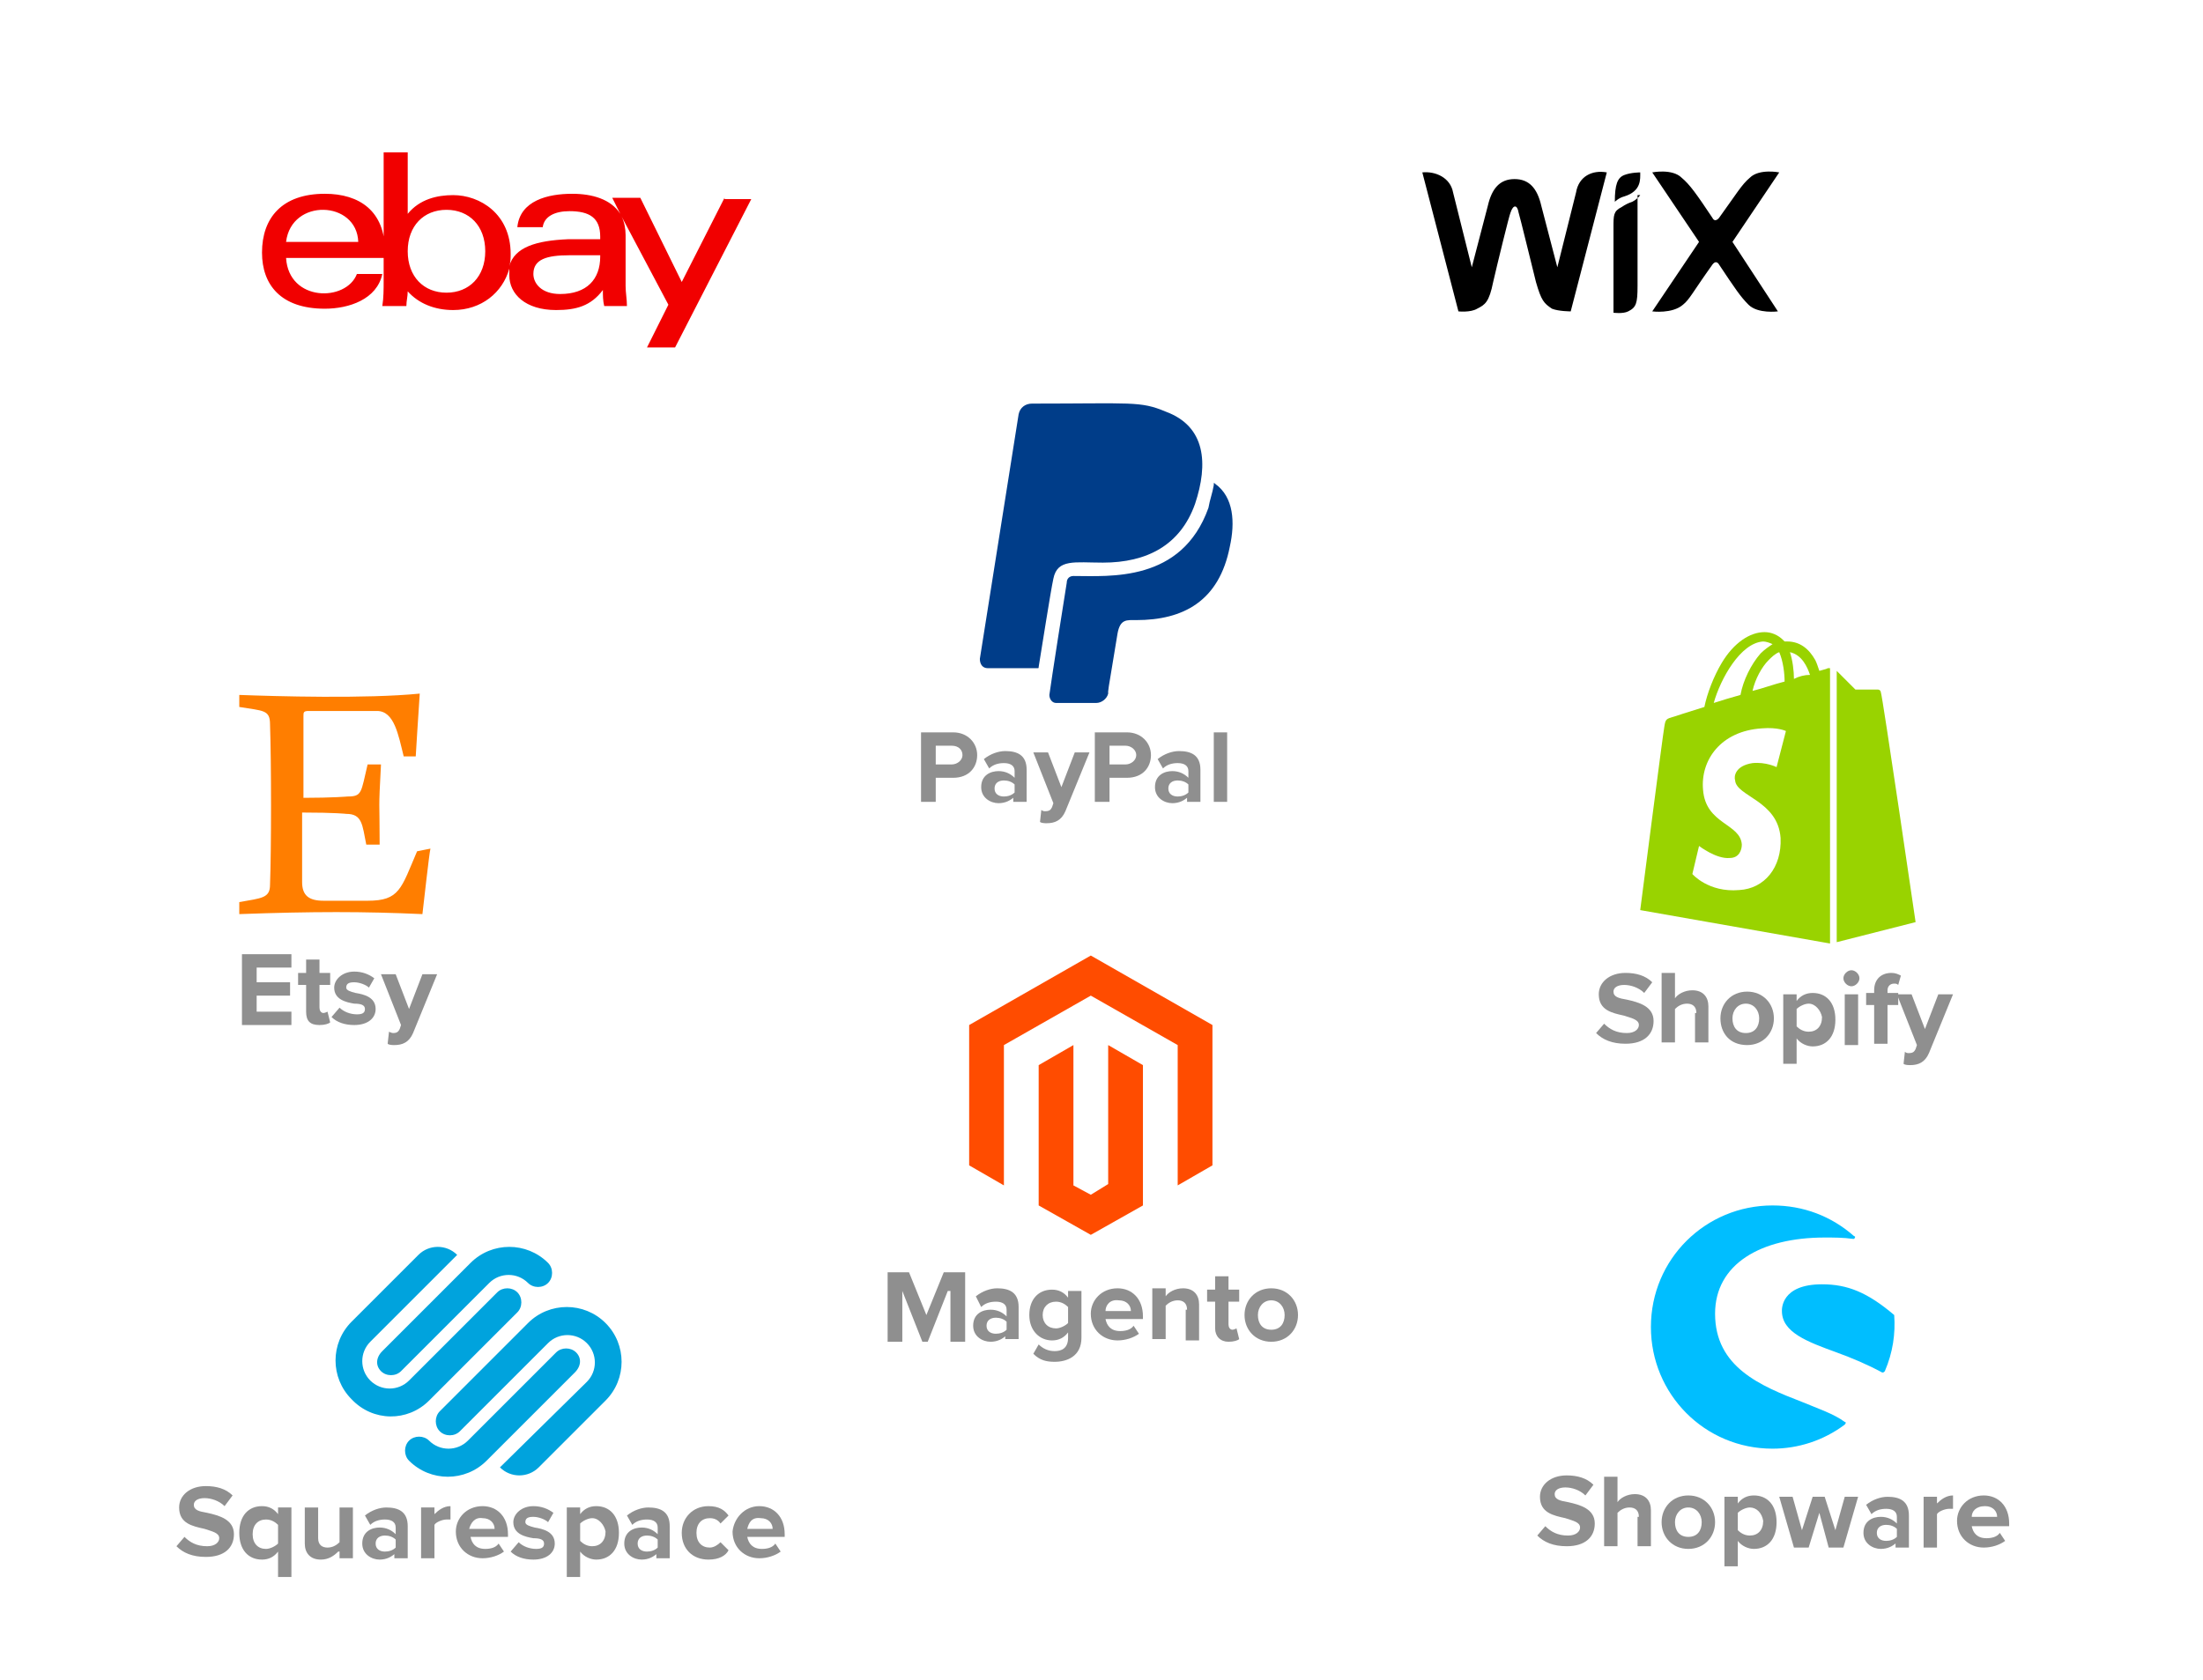 <?xml version="1.0" encoding="utf-8"?>
<!-- Generator: Adobe Illustrator 26.0.1, SVG Export Plug-In . SVG Version: 6.00 Build 0)  -->
<svg version="1.1" id="Layer_1" xmlns="http://www.w3.org/2000/svg" xmlns:xlink="http://www.w3.org/1999/xlink" x="0px" y="0px"
	 viewBox="0 0 164.8 125.7" style="enable-background:new 0 0 164.8 125.7;" xml:space="preserve">
<style type="text/css">
	.st0{fill:#F10000;}
	.st1{fill:#00A3DD;}
	.st2{fill:#8F8F8F;}
	.st3{fill:#FF4C00;}
	.st4{fill:#99D300;}
	.st5{fill:#00BEFF;}
	.st6{fill:#003D89;}
	.st7{fill:#FF7E00;}
</style>
<path class="st0" d="M54.2,14.8L51,21.1l-3.1-6.3h-2.1l0.6,1.2c-0.7-1.1-2.1-1.5-3.6-1.5c-1.8,0-3.9,0.5-4.1,2.5h1.9
	c0.1-0.8,0.9-1.2,2-1.2c1.5,0,2.3,0.5,2.3,1.9v0.2c-0.7,0-1.6,0-2.4,0c-2.4,0.1-4,0.6-4.4,2c0.1-0.3,0.1-0.6,0.1-0.9
	c0-3-2.3-4.4-4.3-4.4c-1.2,0-2.5,0.3-3.4,1.4v-4.6h-1.8V21c0,0.6,0,1.3-0.1,1.9h1.8c0-0.4,0.1-0.7,0.1-1.1c0.8,0.9,2,1.4,3.4,1.4
	c2.1,0,3.7-1.3,4.2-3.1c0,0.2,0,0.3,0,0.5c0,1.4,1.2,2.6,3.5,2.6c1.5,0,2.6-0.3,3.5-1.5c0,0.4,0,0.8,0.1,1.2h1.7
	c0-0.5-0.1-1-0.1-1.5v-3.8c0-0.5-0.1-1-0.3-1.4l3.5,6.6L48.4,26h2.1l5.7-11.1H54.2z M33.4,21.9c-1.7,0-2.9-1.2-2.9-3.1
	c0-1.9,1.2-3.1,2.9-3.1c1.7,0,2.9,1.2,2.9,3.1C36.3,20.7,35.1,21.9,33.4,21.9z M44.9,19.2c0,1.7-1,2.8-3,2.8c-1.4,0-2-0.8-2-1.5
	c0-1.1,1-1.4,2.7-1.4c0.7,0,1.6,0,2.3,0V19.2z M21.4,19.3h7.4v-0.5c0-3-1.9-4.3-4.5-4.3c-3.2,0-4.7,1.8-4.7,4.4
	c0,2.4,1.4,4.2,4.7,4.2c1.8,0,3.9-0.7,4.3-2.6h-1.9C25.9,22.6,21.6,22.6,21.4,19.3z M26.8,18.1h-5.4C21.8,14.8,26.7,15,26.8,18.1
	L26.8,18.1z"/>
<path d="M122.7,12.9c0,0.5,0.1,1.4-1.2,1.8c-0.4,0.1-0.7,0.4-0.7,0.4c0-1.3,0.2-1.8,0.7-2C122,12.9,122.7,12.9,122.7,12.9z
	 M117.9,14.4l-1.4,5.6l-1.2-4.6c-0.3-1.3-0.9-2-2-2c-1.1,0-1.7,0.7-2,2l-1.2,4.6l-1.4-5.6c-0.2-1.1-1.3-1.6-2.3-1.5l2.7,10.4
	c0,0,0.9,0.1,1.4-0.2c0.6-0.3,0.9-0.5,1.2-2c0.3-1.3,1.2-5,1.3-5.2c0.2-0.6,0.5-0.6,0.6,0c0.1,0.3,1,4,1.3,5.2
	c0.4,1.4,0.6,1.6,1.2,2c0.5,0.2,1.4,0.2,1.4,0.2l2.7-10.4C119.1,12.7,118.1,13.2,117.9,14.4L117.9,14.4z M122.7,14.6
	c0,0-0.2,0.3-0.6,0.5c-0.3,0.1-0.5,0.2-0.8,0.4c-0.6,0.3-0.6,0.6-0.6,1.5v6.4c0,0,0.7,0.1,1.1-0.1c0.6-0.3,0.7-0.6,0.7-1.9V15l0,0
	V14.6L122.7,14.6z M129.6,18.1l3.5-5.2c0,0-1.5-0.3-2.2,0.4c-0.6,0.5-1,1.2-2.3,3c0,0-0.3,0.4-0.5,0c-1.2-1.8-1.7-2.5-2.3-3
	c-0.7-0.7-2.2-0.4-2.2-0.4l3.5,5.2l-3.5,5.2c0,0,1.5,0.2,2.3-0.5c0.5-0.4,0.7-0.9,2.2-3c0.3-0.4,0.5,0,0.5,0c1.2,1.8,1.6,2.4,2.2,3
	c0.7,0.7,2.2,0.5,2.2,0.5L129.6,18.1L129.6,18.1z"/>
<g>
	<path class="st1" d="M32.9,105.6c-0.4,0.4-0.4,1.1,0,1.5c0.4,0.4,1.1,0.4,1.5,0l6.6-6.6c0.8-0.8,2.1-0.8,2.9,0s0.8,2.1,0,2.9
		l-6.5,6.4c0.8,0.8,2.1,0.8,2.9,0l0,0l5-5c1.6-1.6,1.6-4.2,0-5.8c-1.6-1.6-4.2-1.6-5.8,0L32.9,105.6L32.9,105.6z M43.1,101.2
		c-0.4-0.4-1.1-0.4-1.5,0l-6.6,6.6c-0.8,0.8-2.1,0.8-2.9,0l0,0c-0.4-0.4-1.1-0.4-1.5,0l0,0c-0.4,0.4-0.4,1.1,0,1.5l0,0
		c1.6,1.6,4.2,1.6,5.8,0l6.6-6.6C43.5,102.2,43.5,101.6,43.1,101.2L43.1,101.2z M32.1,104.8l6.6-6.6c0.4-0.4,0.4-1.1,0-1.5
		c-0.4-0.4-1.1-0.4-1.5,0l-6.6,6.6c-0.8,0.8-2.1,0.8-2.9,0l0,0c-0.8-0.8-0.8-2.1,0-2.9l0,0l6.5-6.5c-0.8-0.8-2.1-0.8-2.9,0l0,0l-5,5
		c-1.6,1.6-1.6,4.2,0,5.8C27.9,106.4,30.5,106.4,32.1,104.8z M28.5,102.6c0.4,0.4,1.1,0.4,1.5,0l6.6-6.6c0.8-0.8,2.1-0.8,2.9,0l0,0
		c0.4,0.4,1.1,0.4,1.5,0c0.4-0.4,0.4-1.1,0-1.5c-1.6-1.6-4.2-1.6-5.8,0l-6.6,6.6C28.1,101.6,28.1,102.2,28.5,102.6L28.5,102.6z"/>
	<g>
		<path class="st2" d="M13.8,115c0.4,0.4,0.9,0.7,1.7,0.7c0.6,0,0.9-0.3,0.9-0.6c0-0.4-0.5-0.5-1.1-0.7c-0.9-0.2-1.9-0.4-1.9-1.6
			c0-0.9,0.8-1.6,2-1.6c0.8,0,1.5,0.2,2,0.7l-0.6,0.8c-0.4-0.4-1-0.6-1.5-0.6c-0.5,0-0.8,0.2-0.8,0.5c0,0.4,0.4,0.5,1,0.6
			c0.9,0.2,2,0.5,2,1.6c0,1-0.7,1.7-2.1,1.7c-1,0-1.7-0.3-2.2-0.8L13.8,115z"/>
		<path class="st2" d="M20.8,118v-1.9c-0.3,0.4-0.7,0.6-1.2,0.6c-1,0-1.7-0.7-1.7-2s0.7-2,1.7-2c0.5,0,0.9,0.2,1.2,0.6v-0.5h1v5.2
			H20.8z M20.8,114.1c-0.2-0.2-0.5-0.4-0.9-0.4c-0.6,0-1,0.4-1,1.1c0,0.7,0.4,1.1,1,1.1c0.3,0,0.7-0.2,0.9-0.4V114.1z"/>
		<path class="st2" d="M25.3,116.1c-0.3,0.3-0.7,0.6-1.3,0.6c-0.8,0-1.2-0.5-1.2-1.2v-2.7h1v2.3c0,0.5,0.3,0.7,0.7,0.7
			c0.4,0,0.7-0.2,0.9-0.4v-2.6h1v3.8h-1V116.1z"/>
		<path class="st2" d="M29.6,116.2c-0.3,0.3-0.7,0.5-1.2,0.5c-0.6,0-1.3-0.4-1.3-1.2c0-0.9,0.7-1.2,1.3-1.2c0.5,0,0.9,0.2,1.2,0.5
			v-0.5c0-0.4-0.3-0.6-0.8-0.6c-0.4,0-0.8,0.1-1.1,0.4l-0.4-0.7c0.5-0.4,1.1-0.6,1.6-0.6c0.9,0,1.6,0.3,1.6,1.4v2.4h-1V116.2z
			 M29.6,115.2c-0.2-0.2-0.5-0.3-0.8-0.3c-0.4,0-0.7,0.2-0.7,0.6c0,0.4,0.3,0.6,0.7,0.6c0.3,0,0.6-0.1,0.8-0.3V115.2z"/>
		<path class="st2" d="M31.5,112.8h1v0.5c0.3-0.3,0.7-0.6,1.2-0.6v1c-0.1,0-0.2,0-0.3,0c-0.3,0-0.8,0.2-0.9,0.4v2.5h-1V112.8z"/>
		<path class="st2" d="M36.1,112.7c1.1,0,1.9,0.8,1.9,2.1v0.2h-2.8c0.1,0.5,0.4,0.9,1.1,0.9c0.4,0,0.8-0.1,1-0.4l0.4,0.6
			c-0.4,0.3-1,0.5-1.6,0.5c-1.1,0-2-0.8-2-2C34.1,113.6,34.9,112.7,36.1,112.7z M35.1,114.4H37c0-0.4-0.3-0.8-0.9-0.8
			C35.5,113.5,35.2,114,35.1,114.4z"/>
		<path class="st2" d="M38.8,115.4c0.3,0.3,0.8,0.5,1.3,0.5c0.4,0,0.6-0.1,0.6-0.4c0-0.3-0.3-0.4-0.8-0.4c-0.6-0.1-1.5-0.3-1.5-1.2
			c0-0.6,0.6-1.2,1.5-1.2c0.6,0,1.1,0.2,1.5,0.5l-0.4,0.7c-0.2-0.2-0.7-0.4-1.1-0.4c-0.4,0-0.6,0.1-0.6,0.4c0,0.2,0.3,0.3,0.7,0.4
			c0.6,0.1,1.5,0.3,1.5,1.2c0,0.7-0.6,1.2-1.6,1.2c-0.7,0-1.3-0.2-1.7-0.6L38.8,115.4z"/>
		<path class="st2" d="M42.4,118v-5.2h1v0.5c0.3-0.4,0.7-0.6,1.2-0.6c1,0,1.7,0.7,1.7,2s-0.7,2-1.7,2c-0.4,0-0.9-0.2-1.2-0.6v1.9
			H42.4z M44.3,113.6c-0.3,0-0.7,0.2-0.9,0.4v1.3c0.2,0.2,0.5,0.4,0.9,0.4c0.6,0,1-0.4,1-1.1C45.2,114.1,44.8,113.6,44.3,113.6z"/>
		<path class="st2" d="M49.2,116.2c-0.3,0.3-0.7,0.5-1.2,0.5c-0.6,0-1.3-0.4-1.3-1.2c0-0.9,0.7-1.2,1.3-1.2c0.5,0,0.9,0.2,1.2,0.5
			v-0.5c0-0.4-0.3-0.6-0.8-0.6c-0.4,0-0.8,0.1-1.1,0.4l-0.4-0.7c0.5-0.4,1.1-0.6,1.6-0.6c0.9,0,1.6,0.3,1.6,1.4v2.4h-1V116.2z
			 M49.2,115.2c-0.2-0.2-0.5-0.3-0.8-0.3c-0.4,0-0.7,0.2-0.7,0.6c0,0.4,0.3,0.6,0.7,0.6c0.3,0,0.6-0.1,0.8-0.3V115.2z"/>
		<path class="st2" d="M53,112.7c0.8,0,1.2,0.3,1.5,0.7l-0.6,0.6c-0.2-0.3-0.5-0.4-0.8-0.4c-0.6,0-1,0.4-1,1.1s0.4,1.1,1,1.1
			c0.3,0,0.6-0.2,0.8-0.4l0.6,0.6c-0.2,0.4-0.7,0.7-1.5,0.7c-1.2,0-2-0.8-2-2C51,113.6,51.8,112.7,53,112.7z"/>
		<path class="st2" d="M56.8,112.7c1.1,0,1.9,0.8,1.9,2.1v0.2h-2.8c0.1,0.5,0.4,0.9,1.1,0.9c0.4,0,0.8-0.1,1-0.4l0.4,0.6
			c-0.4,0.3-1,0.5-1.6,0.5c-1.1,0-2-0.8-2-2C54.9,113.6,55.7,112.7,56.8,112.7z M55.9,114.4h1.9c0-0.4-0.3-0.8-0.9-0.8
			C56.2,113.5,56,114,55.9,114.4z"/>
	</g>
</g>
<g>
	<path class="st3" d="M90.7,76.7v10.5l-2.6,1.5V78.2l-6.5-3.7l-6.5,3.7l0,10.5l-2.6-1.5V76.7l9.1-5.2L90.7,76.7z M82.9,88.6
		l-1.3,0.8l-1.3-0.7V78.2l-2.6,1.5l0,10.5l3.9,2.2l3.9-2.2V79.7l-2.6-1.5V88.6L82.9,88.6z"/>
	<g>
		<path class="st2" d="M70.9,96.6l-1.5,3.8H69l-1.5-3.8v3.8h-1.1v-5.2H68l1.3,3.2l1.3-3.2h1.6v5.2h-1.1V96.6z"/>
		<path class="st2" d="M75.3,99.9c-0.3,0.3-0.7,0.5-1.2,0.5c-0.6,0-1.3-0.4-1.3-1.2c0-0.9,0.7-1.2,1.3-1.2c0.5,0,0.9,0.2,1.2,0.5
			v-0.5c0-0.4-0.3-0.6-0.8-0.6c-0.4,0-0.8,0.1-1.1,0.4L73,97c0.5-0.4,1.1-0.6,1.6-0.6c0.9,0,1.6,0.3,1.6,1.4v2.4h-1V99.9z
			 M75.3,98.9c-0.2-0.2-0.5-0.3-0.8-0.3c-0.4,0-0.7,0.2-0.7,0.6c0,0.4,0.3,0.6,0.7,0.6c0.3,0,0.6-0.1,0.8-0.3V98.9z"/>
		<path class="st2" d="M77.7,100.6c0.3,0.3,0.7,0.5,1.2,0.5s1-0.2,1-1v-0.4c-0.3,0.4-0.7,0.6-1.2,0.6c-0.9,0-1.7-0.7-1.7-1.9
			c0-1.2,0.7-1.9,1.7-1.9c0.5,0,0.9,0.2,1.2,0.6v-0.5h1v3.5c0,1.4-1.1,1.8-2,1.8c-0.6,0-1.1-0.1-1.6-0.6L77.7,100.6z M79.9,97.8
			c-0.2-0.2-0.5-0.4-0.9-0.4c-0.6,0-1,0.4-1,1s0.4,1,1,1c0.3,0,0.7-0.2,0.9-0.4V97.8z"/>
		<path class="st2" d="M83.6,96.4c1.1,0,1.9,0.8,1.9,2.1v0.2h-2.8c0.1,0.5,0.4,0.9,1.1,0.9c0.4,0,0.8-0.1,1-0.4l0.4,0.6
			c-0.4,0.3-1,0.5-1.6,0.5c-1.1,0-2-0.8-2-2C81.6,97.3,82.4,96.4,83.6,96.4z M82.7,98.1h1.9c0-0.4-0.3-0.8-0.9-0.8
			C83,97.2,82.7,97.7,82.7,98.1z"/>
		<path class="st2" d="M88.8,98c0-0.5-0.3-0.7-0.7-0.7c-0.4,0-0.7,0.2-0.9,0.4v2.5h-1v-3.8h1V97c0.2-0.3,0.7-0.6,1.3-0.6
			c0.8,0,1.2,0.5,1.2,1.2v2.7h-1V98z"/>
		<path class="st2" d="M90.9,99.4v-2h-0.6v-0.9h0.6v-1h1v1h0.8v0.9h-0.8v1.7c0,0.2,0.1,0.4,0.3,0.4c0.1,0,0.3-0.1,0.3-0.1l0.2,0.8
			c-0.1,0.1-0.4,0.2-0.8,0.2C91.3,100.4,90.9,100,90.9,99.4z"/>
		<path class="st2" d="M93.1,98.4c0-1.1,0.8-2,2-2c1.2,0,2,0.9,2,2c0,1.1-0.8,2-2,2C93.9,100.4,93.1,99.5,93.1,98.4z M96.1,98.4
			c0-0.6-0.4-1.1-1-1.1s-1,0.5-1,1.1c0,0.6,0.3,1.1,1,1.1S96.1,99,96.1,98.4z"/>
	</g>
</g>
<g>
	<path class="st4" d="M140.7,51.8c0-0.1-0.1-0.2-0.2-0.2c-0.1,0-1.7,0-1.7,0s-1-1-1.4-1.4v20.3l5.9-1.5
		C143.3,69,140.8,51.9,140.7,51.8z M136.1,50.2c-0.1-0.3-0.2-0.6-0.3-0.8c-0.5-0.9-1.2-1.4-2.1-1.4c-0.1,0-0.1,0-0.2,0
		c0,0-0.1-0.1-0.1-0.1c-0.4-0.4-0.9-0.6-1.4-0.6c-1.1,0-2.3,0.8-3.2,2.3c-0.6,1-1.1,2.3-1.3,3.3c-1.3,0.4-2.2,0.7-2.2,0.7
		c-0.7,0.2-0.7,0.2-0.8,0.8c-0.1,0.5-1.8,13.7-1.8,13.7l14.2,2.5V50c-0.1,0-0.1,0-0.2,0C136.8,50,136.5,50.1,136.1,50.2z M133.5,51
		c-0.8,0.2-1.6,0.5-2.4,0.7c0.2-0.9,0.7-1.8,1.2-2.3c0.2-0.2,0.5-0.5,0.8-0.6C133.4,49.5,133.5,50.4,133.5,51z M131.9,48
		c0.2,0,0.5,0.1,0.7,0.2c-0.3,0.2-0.6,0.4-0.9,0.7c-0.7,0.8-1.3,2-1.5,3.1c-0.7,0.2-1.4,0.4-2,0.6C128.7,50.8,130.2,48.1,131.9,48z
		 M129.8,58.4c0.1,1.2,3.2,1.5,3.4,4.3c0.1,2.2-1.2,3.8-3.1,3.9c-2.3,0.2-3.5-1.2-3.5-1.2l0.5-2.1c0,0,1.3,1,2.3,0.9
		c0.7,0,0.9-0.6,0.9-1c-0.1-1.6-2.7-1.5-2.9-4.1c-0.2-2.2,1.3-4.4,4.4-4.6c1.2-0.1,1.8,0.2,1.8,0.2l-0.7,2.7c0,0-0.8-0.4-1.8-0.3
		C129.8,57.3,129.7,58.1,129.8,58.4z M134.2,50.8c0-0.6-0.1-1.4-0.3-2c0.9,0.2,1.3,1.1,1.5,1.7C135,50.5,134.6,50.6,134.2,50.8z"/>
	<g>
		<path class="st2" d="M120,76.6c0.4,0.4,0.9,0.7,1.7,0.7c0.6,0,0.9-0.3,0.9-0.6c0-0.4-0.5-0.5-1.1-0.7c-0.9-0.2-1.9-0.4-1.9-1.6
			c0-0.9,0.8-1.6,2-1.6c0.8,0,1.5,0.2,2,0.7l-0.6,0.8c-0.4-0.4-1-0.6-1.5-0.6c-0.5,0-0.8,0.2-0.8,0.5c0,0.4,0.4,0.5,1,0.6
			c0.9,0.2,2,0.5,2,1.6c0,1-0.7,1.7-2.1,1.7c-1,0-1.7-0.3-2.2-0.8L120,76.6z"/>
		<path class="st2" d="M126.9,75.8c0-0.5-0.3-0.7-0.7-0.7c-0.4,0-0.7,0.2-0.9,0.4v2.5h-1v-5.2h1v1.9c0.2-0.3,0.7-0.6,1.3-0.6
			c0.8,0,1.2,0.5,1.2,1.2v2.7h-1V75.8z"/>
		<path class="st2" d="M128.7,76.2c0-1.1,0.8-2,2-2c1.2,0,2,0.9,2,2c0,1.1-0.8,2-2,2C129.4,78.2,128.7,77.3,128.7,76.2z M131.6,76.2
			c0-0.6-0.4-1.1-1-1.1s-1,0.5-1,1.1c0,0.6,0.3,1.1,1,1.1S131.6,76.8,131.6,76.2z"/>
		<path class="st2" d="M133.4,79.6v-5.2h1v0.5c0.3-0.4,0.7-0.6,1.2-0.6c1,0,1.7,0.7,1.7,2s-0.7,2-1.7,2c-0.4,0-0.9-0.2-1.2-0.6v1.9
			H133.4z M135.3,75.1c-0.3,0-0.7,0.2-0.9,0.4v1.3c0.2,0.2,0.5,0.4,0.9,0.4c0.6,0,1-0.4,1-1.1C136.2,75.6,135.8,75.1,135.3,75.1z"/>
		<path class="st2" d="M137.9,73.2c0-0.3,0.3-0.6,0.6-0.6c0.3,0,0.6,0.3,0.6,0.6s-0.3,0.6-0.6,0.6C138.2,73.8,137.9,73.5,137.9,73.2
			z M138,74.4h1v3.8h-1V74.4z"/>
		<path class="st2" d="M140.2,75.2h-0.6v-0.9h0.6v-0.2c0-0.8,0.5-1.3,1.3-1.3c0.3,0,0.5,0.1,0.7,0.2l-0.2,0.7
			c-0.1-0.1-0.2-0.1-0.3-0.1c-0.3,0-0.5,0.2-0.5,0.5v0.2h0.8v0.9h-0.8v2.9h-1V75.2z"/>
		<path class="st2" d="M142.8,78.8c0.3,0,0.4-0.1,0.5-0.3l0.1-0.3l-1.5-3.8h1.1l1,2.6l1-2.6h1.1l-1.8,4.4c-0.3,0.7-0.8,0.9-1.4,0.9
			c-0.1,0-0.4,0-0.5-0.1l0.1-0.9C142.6,78.8,142.7,78.8,142.8,78.8z"/>
	</g>
</g>
<g>
	<path class="st5" d="M138,106.6c-1.6,1.2-3.5,1.8-5.4,1.8c-5.1,0-9.1-4.1-9.1-9.1c0-5.1,4.1-9.1,9.1-9.1c2.3,0,4.4,0.8,6.1,2.3
		c0.1,0,0.1,0.1,0,0.2c0,0-0.1,0-0.1,0c-0.7-0.1-1.4-0.1-2.1-0.1c-4.8,0-8.2,2-8.2,5.7c0,4,3.4,5.4,6.5,6.6c1.2,0.5,2.4,0.9,3.2,1.5
		C138.1,106.4,138.1,106.5,138,106.6C138.1,106.6,138.1,106.6,138,106.6L138,106.6z M141.7,98.4C141.7,98.3,141.7,98.3,141.7,98.4
		c-2-1.7-3.5-2.3-5.4-2.3c-3.1,0-3,1.9-3,2c0,1.6,1.9,2.3,4.1,3.1c1.1,0.4,2.3,0.9,3.4,1.5c0.1,0,0.1,0,0.2-0.1c0,0,0,0,0,0
		C141.6,101.2,141.8,99.8,141.7,98.4z"/>
	<g>
		<path class="st2" d="M115.6,114.2c0.4,0.4,0.9,0.7,1.7,0.7c0.6,0,0.9-0.3,0.9-0.6c0-0.4-0.5-0.5-1.1-0.7c-0.9-0.2-1.9-0.4-1.9-1.6
			c0-0.9,0.8-1.6,2-1.6c0.8,0,1.5,0.2,2,0.7l-0.6,0.8c-0.4-0.4-1-0.6-1.5-0.6c-0.5,0-0.8,0.2-0.8,0.5c0,0.4,0.4,0.5,1,0.6
			c0.9,0.2,2,0.5,2,1.6c0,1-0.7,1.7-2.1,1.7c-1,0-1.7-0.3-2.2-0.8L115.6,114.2z"/>
		<path class="st2" d="M122.6,113.5c0-0.5-0.3-0.7-0.7-0.7c-0.4,0-0.7,0.2-0.9,0.4v2.5h-1v-5.2h1v1.9c0.2-0.3,0.7-0.6,1.3-0.6
			c0.8,0,1.2,0.5,1.2,1.2v2.7h-1V113.5z"/>
		<path class="st2" d="M124.3,113.9c0-1.1,0.8-2,2-2c1.2,0,2,0.9,2,2c0,1.1-0.8,2-2,2C125.1,115.9,124.3,115,124.3,113.9z
			 M127.3,113.9c0-0.6-0.4-1.1-1-1.1s-1,0.5-1,1.1c0,0.6,0.3,1.1,1,1.1S127.3,114.5,127.3,113.9z"/>
		<path class="st2" d="M129,117.2V112h1v0.5c0.3-0.4,0.7-0.6,1.2-0.6c1,0,1.7,0.7,1.7,2s-0.7,2-1.7,2c-0.4,0-0.9-0.2-1.2-0.6v1.9
			H129z M130.9,112.8c-0.3,0-0.7,0.2-0.9,0.4v1.3c0.2,0.2,0.5,0.4,0.9,0.4c0.6,0,1-0.4,1-1.1C131.8,113.2,131.4,112.8,130.9,112.8z"
			/>
		<path class="st2" d="M136.1,113.2l-0.8,2.6h-1.1l-1.1-3.8h1l0.7,2.5l0.8-2.5h0.9l0.8,2.5l0.7-2.5h1l-1.1,3.8h-1.1L136.1,113.2z"/>
		<path class="st2" d="M141.9,115.4c-0.3,0.3-0.7,0.5-1.2,0.5c-0.6,0-1.3-0.4-1.3-1.2c0-0.9,0.7-1.2,1.3-1.2c0.5,0,0.9,0.2,1.2,0.5
			v-0.5c0-0.4-0.3-0.6-0.8-0.6c-0.4,0-0.8,0.1-1.1,0.4l-0.4-0.7c0.5-0.4,1.1-0.6,1.6-0.6c0.9,0,1.6,0.3,1.6,1.4v2.4h-1V115.4z
			 M141.9,114.4c-0.2-0.2-0.5-0.3-0.8-0.3c-0.4,0-0.7,0.2-0.7,0.6c0,0.4,0.3,0.6,0.7,0.6c0.3,0,0.6-0.1,0.8-0.3V114.4z"/>
		<path class="st2" d="M143.9,112h1v0.5c0.3-0.3,0.7-0.6,1.2-0.6v1c-0.1,0-0.2,0-0.3,0c-0.3,0-0.8,0.2-0.9,0.4v2.5h-1V112z"/>
		<path class="st2" d="M148.4,111.9c1.1,0,1.9,0.8,1.9,2.1v0.2h-2.8c0.1,0.5,0.4,0.9,1.1,0.9c0.4,0,0.8-0.1,1-0.4l0.4,0.6
			c-0.4,0.3-1,0.5-1.6,0.5c-1.1,0-2-0.8-2-2C146.4,112.8,147.2,111.9,148.4,111.9z M147.5,113.5h1.9c0-0.4-0.3-0.8-0.9-0.8
			C147.8,112.7,147.5,113.1,147.5,113.5z"/>
	</g>
</g>
<g>
	<path class="st6" d="M78.8,43.3c-0.2,0.9-0.9,5.4-1.1,6.6c0,0.1,0,0.1-0.1,0.1h-3.7c-0.4,0-0.6-0.3-0.6-0.7L76.2,31
		c0.1-0.5,0.5-0.8,1-0.8c7.5,0,8.1-0.2,10,0.6c3,1.1,3.2,3.9,2.2,6.9c-1.1,3.1-3.6,4.4-6.9,4.4C80.4,42.1,79.1,41.8,78.8,43.3
		L78.8,43.3z M90.9,36.2c-0.1-0.1-0.1-0.1-0.1,0.1c-0.1,0.6-0.3,1.1-0.4,1.7c-2,5.6-7.4,5.1-10.1,5.1c-0.3,0-0.5,0.2-0.5,0.5
		c-1.1,6.9-1.3,8.4-1.3,8.4c0,0.3,0.2,0.6,0.5,0.6H82c0.4,0,0.8-0.3,0.9-0.7c0-0.3-0.1,0.3,0.7-4.5c0.2-1.1,0.7-1,1.4-1
		c3.5,0,6.2-1.4,7-5.5C92.4,39.1,92.3,37.2,90.9,36.2L90.9,36.2z"/>
	<g>
		<path class="st2" d="M68.9,54.8h2.4c1.1,0,1.8,0.8,1.8,1.7c0,0.9-0.6,1.7-1.8,1.7H70V60h-1.1V54.8z M71.2,55.8H70v1.4h1.2
			c0.4,0,0.8-0.3,0.8-0.7C72,56.1,71.7,55.8,71.2,55.8z"/>
		<path class="st2" d="M75.9,59.6c-0.3,0.3-0.7,0.5-1.2,0.5c-0.6,0-1.3-0.4-1.3-1.2c0-0.9,0.7-1.2,1.3-1.2c0.5,0,0.9,0.2,1.2,0.5
			v-0.5c0-0.4-0.3-0.6-0.8-0.6c-0.4,0-0.8,0.1-1.1,0.4l-0.4-0.7c0.5-0.4,1.1-0.6,1.6-0.6c0.9,0,1.6,0.3,1.6,1.4V60h-1V59.6z
			 M75.9,58.7c-0.2-0.2-0.5-0.3-0.8-0.3c-0.4,0-0.7,0.2-0.7,0.6c0,0.4,0.3,0.6,0.7,0.6c0.3,0,0.6-0.1,0.8-0.3V58.7z"/>
		<path class="st2" d="M78.2,60.7c0.3,0,0.4-0.1,0.5-0.3l0.1-0.3l-1.5-3.8h1.1l1,2.6l1-2.6h1.1l-1.8,4.4c-0.3,0.7-0.8,0.9-1.4,0.9
			c-0.1,0-0.4,0-0.5-0.1l0.1-0.9C78,60.7,78.1,60.7,78.2,60.7z"/>
		<path class="st2" d="M81.9,54.8h2.4c1.1,0,1.8,0.8,1.8,1.7c0,0.9-0.6,1.7-1.8,1.7H83V60h-1.1V54.8z M84.2,55.8H83v1.4h1.2
			c0.4,0,0.8-0.3,0.8-0.7C85,56.1,84.6,55.8,84.2,55.8z"/>
		<path class="st2" d="M88.9,59.6c-0.3,0.3-0.7,0.5-1.2,0.5c-0.6,0-1.3-0.4-1.3-1.2c0-0.9,0.7-1.2,1.3-1.2c0.5,0,0.9,0.2,1.2,0.5
			v-0.5c0-0.4-0.3-0.6-0.8-0.6c-0.4,0-0.8,0.1-1.1,0.4l-0.4-0.7c0.5-0.4,1.1-0.6,1.6-0.6c0.9,0,1.6,0.3,1.6,1.4V60h-1V59.6z
			 M88.9,58.7c-0.2-0.2-0.5-0.3-0.8-0.3c-0.4,0-0.7,0.2-0.7,0.6c0,0.4,0.3,0.6,0.7,0.6c0.3,0,0.6-0.1,0.8-0.3V58.7z"/>
		<path class="st2" d="M90.8,54.8h1V60h-1V54.8z"/>
	</g>
</g>
<g>
	<path class="st7" d="M32.2,63.5c-0.1,0.4-0.5,4.1-0.6,4.9c-4.4-0.2-8.2-0.2-13.7,0v-0.9c1.7-0.3,2.3-0.3,2.3-1.3
		c0.1-2.7,0.1-9.1,0-12c0-1.1-0.5-1-2.3-1.3v-0.9c2.7,0.1,9.5,0.3,13.5-0.1c-0.1,1.4-0.3,4.7-0.3,4.7h-0.9c-0.4-1.6-0.7-3.4-2-3.4
		h-5.1c-0.4,0-0.4,0.1-0.4,0.4v6.1c2.2,0,3.3-0.1,3.3-0.1c1.1,0,1-0.3,1.5-2.4h1c-0.2,3.8-0.1,2.3-0.1,6h-1
		c-0.3-1.5-0.3-2.3-1.5-2.3c0,0-0.8-0.1-3.3-0.1v5.2c0,1,0.5,1.4,1.6,1.4h3.3c2.4,0,2.5-0.9,3.7-3.7L32.2,63.5L32.2,63.5z"/>
	<g>
		<path class="st2" d="M18.1,71.4h3.7v1h-2.6v1.1h2.5v1h-2.5v1.2h2.6v1h-3.7V71.4z"/>
		<path class="st2" d="M22.9,75.7v-2h-0.6v-0.9h0.6v-1h1v1h0.8v0.9h-0.8v1.7c0,0.2,0.1,0.4,0.3,0.4c0.1,0,0.3-0.1,0.3-0.1l0.2,0.8
			c-0.1,0.1-0.4,0.2-0.8,0.2C23.2,76.7,22.9,76.4,22.9,75.7z"/>
		<path class="st2" d="M25.4,75.4c0.3,0.3,0.8,0.5,1.3,0.5c0.4,0,0.6-0.1,0.6-0.4c0-0.3-0.3-0.4-0.8-0.4c-0.6-0.1-1.5-0.3-1.5-1.2
			c0-0.6,0.6-1.2,1.5-1.2c0.6,0,1.1,0.2,1.5,0.5l-0.4,0.7c-0.2-0.2-0.7-0.4-1.1-0.4c-0.4,0-0.6,0.1-0.6,0.4c0,0.2,0.3,0.3,0.7,0.4
			c0.6,0.1,1.5,0.3,1.5,1.2c0,0.7-0.6,1.2-1.6,1.2c-0.7,0-1.3-0.2-1.7-0.6L25.4,75.4z"/>
		<path class="st2" d="M29.4,77.3c0.3,0,0.4-0.1,0.5-0.3l0.1-0.3l-1.5-3.8h1.1l1,2.6l1-2.6h1.1l-1.8,4.4c-0.3,0.7-0.8,0.9-1.4,0.9
			c-0.1,0-0.4,0-0.5-0.1l0.1-0.9C29.1,77.2,29.3,77.3,29.4,77.3z"/>
	</g>
</g>
</svg>
